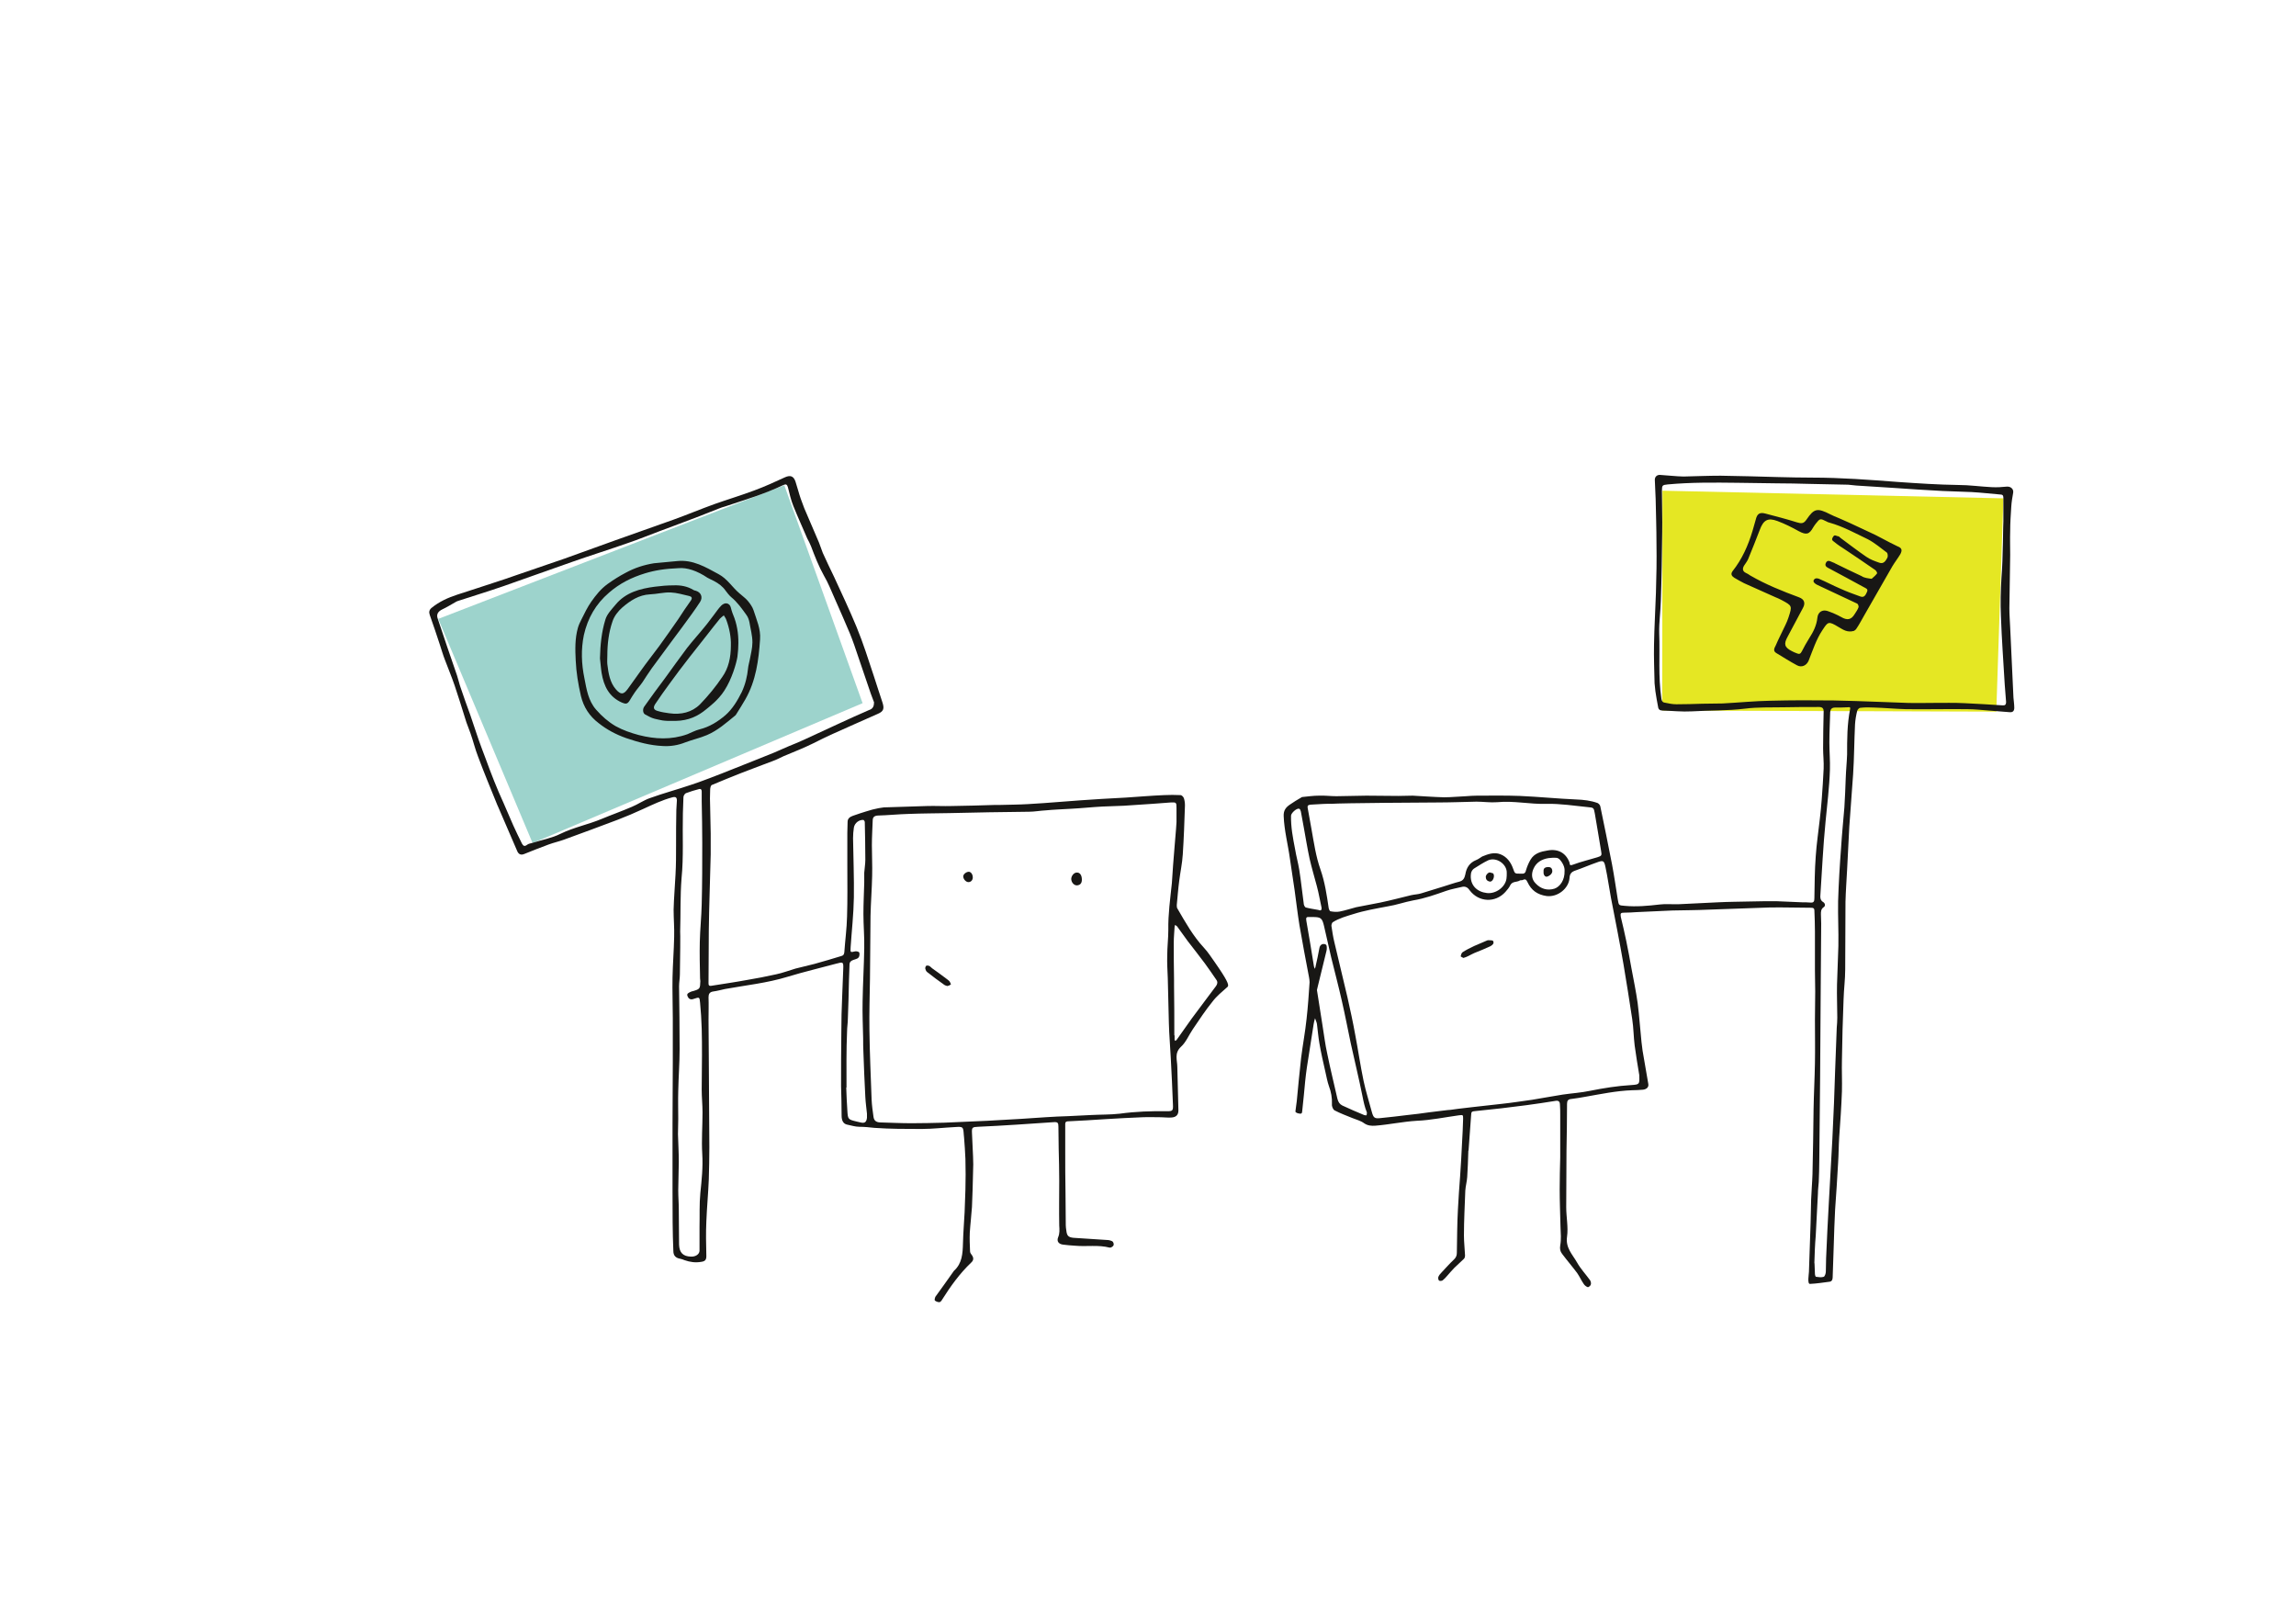 <?xml version='1.0' encoding='utf-8'?>
<svg xmlns="http://www.w3.org/2000/svg" viewBox="0 0 841.9 595.3"><path d="m160.7 226.9 34.6 82.2 121-51.3-28.7-79.9z" fill="#9dd3cc"/><path d="m609.6 179.9-.1 80.6 122.5.4 2.6-78.2z" fill="#e5e723"/><g fill="#181715" fill-rule="evenodd"><path d="m573.7 319.3c.1-1.3-.6-2.9-1.8-4.2-.3-.3-.8-.6-1.2-.6-1-.1-1.9 0-2.9.1-2.5.4-4.5 1.6-5.5 3.9-.8 1.8-.8 3.8.8 5.4 1.9 2 4.3 2.7 6.9 1.9 2-.7 3.8-3.1 3.7-6.5zm-21.2.7c.1-3.2-3.8-5.9-6.8-4.6-1.7.8-3.4 1.9-5 2.9-1 .6-1.4 1.6-1.4 2.8-.1 3.6 2.4 5.9 5.9 6.3 3.3.4 6.8-2.2 7.2-5.3.1-.6.1-1.4.1-2.1zm-67.9 12.8c-.6-2.6-1-5.2-1.7-7.8-.9-3.4-1.9-6.7-2.7-10.2-.8-3.7-1.4-7.5-2.1-11.3-.4-2-.7-4-1.1-6-.1-.4-.3-.9-.6-1-.9-.3-2.9 1.5-3 2.5-.1 4.2.7 8.3 1.5 12.4.4 2.5 1.1 4.9 1.5 7.4.7 4.3 1.1 8.6 1.7 12.8.1.4.4 1 .7 1.1 1.5.4 3 .6 4.6.9.7.3 1.3.3 1.2-.8zm-1.7 30.2c0 .2.1.4.1.6.6 4 1.3 8.1 1.9 12.1.6 3.6 1 7.2 1.8 10.7 1.1 5.5 2.5 11 3.7 16.4.3 1.2.8 2 1.8 2.5 2.6 1.2 5.3 2.4 8 3.5.3.1.6.1.9.1 0-.4.2-.8.1-1.1-.8-1.9-1.2-3.9-1.6-5.9-1.3-6.5-2.9-13-4.3-19.4-1.1-5.2-2.1-10.5-3.3-15.7-1.2-5.3-2.6-10.6-3.9-15.9-.9-3.8-1.7-7.6-2.6-11.4-.7-3-1.2-3.3-4.3-3.3-.4 0-.8 0-1.1 0-1-.1-1.3.2-1.1 1.3 1 5.6 1.9 11.2 2.8 16.8.1.3.2.6.3.9.1-.3.3-.6.3-.9.5-2.2 1-4.4 1.4-6.7.2-1.1.9-1.6 1.8-1.5 1.1.1.9 1.2.9 1.9 0 .2-.1.4-.1.6-1.1 4.4-2.1 8.7-3.2 13.1-.2.7-.2 1-.3 1.3zm182.4 99.9c.1 0 .1 2.7.2 4.1 0 .4.2 1.1.4 1.1.9.1 2 .3 2.8 0 .4-.1.8-1.2.8-1.9.1-1.6 0-3.2.1-4.9.3-6.8.6-13.6 1-20.4.4-7.8.9-15.6 1.3-23.4.2-4.4.4-8.8.6-13.3.1-3.8.3-7.7.4-11.5.2-5.3.4-10.6.6-15.9.1-1.2.2-2.5.2-3.7 0-4-.2-8.1-.1-12.1.1-4.7.4-9.5.5-14.2.1-5.5-.2-10.9-.1-16.4.2-6.6.6-13.2 1.1-19.7.3-4.9.8-9.8 1.2-14.7.2-3.6.4-7.2.5-10.8.1-2.9.4-5.7.5-8.6 0-5.6 0-11.1 1.1-16.6.2-.8-.3-.8-.8-.7-1.6.1-3.1.1-4.7.1-1.2 0-1.7.6-1.8 1.6-.1 3.7-.3 7.5-.3 11.2 0 3.3.3 6.7.2 10-.2 6.4-1 12.7-1.6 19-.9 9-1.3 18-1.9 27-.1.9 0 1.9 1 2.5.7.4 1 1.4.2 1.9-1 .7-1 1.6-1 2.6 0 1.1.1 2.3.1 3.4-.1 9-.1 18.1-.2 27.1-.1 9.8-.1 19.7-.2 29.5-.1 10.1-.2 20.2-.3 30.3 0 2.6-.1 5.3-.2 7.9-.1 1.4-.3 2.8-.3 4.2-.3 5.1-.5 10.2-.8 15.4-.3 3.4-.4 6.6-.5 9.9zm-177.3-168.2c0-.1-4.9.1-7.4.3-.6.1-1.3.1-1.1 1.2.5 2.6.9 5.2 1.4 7.8.9 5 1.6 10 3.3 14.8 1.6 4.6 2.3 9.3 3 14.1.1.5.4 1.2.7 1.2 1.1.2 2.2.3 3.3.1 2.1-.4 4.1-1.1 6.1-1.6 2.9-.6 5.9-1.1 8.8-1.7 3.8-.8 7.6-1.8 11.3-2.7 1.3-.3 2.6-.3 3.8-.7 2.7-.8 5.4-1.7 8.1-2.5 2-.6 3.9-1.3 5.9-1.8 1.4-.4 1.8-1.3 2.1-2.6.4-2.4 1.5-4.3 4-5.3.8-.3 1.5-.9 2.2-1.3 2.2-.9 4.4-1.7 6.7-.8s3.8 2.9 4.6 5.2c.7 1.9.6 1.9 2.6 1.9h.6c1 .1 1.4-.4 1.6-1.4.4-1.3.9-2.5 1.6-3.7 1.4-2.4 3.8-3 6.3-3.4 3.8-.7 6.7.9 8 4.4.2.7-.1 1.3 1.3.8 2.9-1.1 6-1.8 8.9-2.7 1.6-.5 1.7-.7 1.4-2.3-.8-4.6-1.5-9.2-2.3-13.7-.4-2.2-.4-2.2-2.6-2.4-5-.5-10-1.3-15.2-1.2-6 .2-11.9-1.2-18-.6-2.5.2-5.1-.2-7.6-.2-4.8.1-9.6.3-14.4.3-3.5 0-35 .2-39 .5zm246.6-103.6c0-2.8 0-5.6 0-8.4 0-.7 0-1.4-1.1-1.4-3.5-.3-7-.7-10.5-.9-3.6-.2-7.1-.2-10.7-.4-5.9-.3-11.8-.7-17.6-1.1-4.7-.3-9.4-.6-14.1-.9-1-.1-1.9-.2-2.9-.3-4.8-.1-9.6-.2-14.4-.3-3.9-.1-7.9-.2-11.8-.2-4.8-.1-9.6-.1-14.4-.2-8.5-.1-17-.2-25.6.6-1.9.2-2.1.3-2.1 2.3 0 5.1.2 10.3.1 15.4-.1 8.3-.2 16.6-.5 25-.1 3.9-.7 7.9-.6 11.8.3 8-.4 16 .8 24 .1.8.4 1.4 1.2 1.5 1.4.3 2.9.6 4.3.6 3.2 0 6.4-.1 9.5-.2 2.5-.1 5 0 7.4-.1 5.9-.3 11.7-.9 17.6-1 7.7-.2 15.4-.2 23.2-.1 5.4.1 10.8.3 16.2.5 3.6.1 7.2.3 10.8.4 3.2.1 6.4 0 9.5 0 3.8 0 7.7-.1 11.5.1 4.6.2 9.3.5 13.9.8.9.1 1.3-.3 1.3-1.2-.2-2.1-.3-4.3-.5-6.4-.5-8.4-1.1-16.7-1.4-25.1-.2-4.7-.1-9.4.2-14.1.6-6.9.6-20.7.7-20.7zm-202.8 215.8c1.6-.3 14.2-1.7 18.8-2.2 3.8-.4 7.5-1 11.2-1.5 3.7-.6 7.4-1.3 11.2-1.9 3.4-.5 6.8-.7 10.1-1.4 5-1 10-1.8 15.1-2.1 2.9-.2 3-.3 2.9-3.1 0-.2 0-.3 0-.5-.6-3.6-1.2-7.2-1.7-10.9-.4-3.2-.4-6.5-.9-9.7-1-6.7-2.1-13.5-3.2-20.1-1.4-8.1-3-16.2-4.6-24.4-.7-3.7-1.2-7.5-2-11.2-.5-2.4-.8-2.6-3.2-1.7-2.6.9-5.1 2-7.7 2.9-1.5.5-2.2 1.1-2.3 2.9-.3 3.7-4.3 7-8.4 6.5-3.4-.5-5.6-2.1-7-5.1-.4-.8-.7-1.3-1.7-.8-.3.2-.8 0-1.1.2-1.1.7-2.7.2-3.5 1.7-.4.9-1.1 1.7-1.8 2.5-3.7 4.1-9.8 3.8-13.1-.6-.6-.9-1.4-1.5-2.6-1.3-2 .5-4 .8-6 1.5-4 1.4-7.9 2.8-12.1 3.5-3.2.6-6.2 1.7-9.4 2.2-4.2.8-8.4 1.5-12.5 2.8-2.6.8-5.2 1.5-7.6 3-.3.2-.5.9-.5 1.3.3 2 .6 4.1 1.1 6.1 1.6 6.7 3.2 13.5 4.8 20.2 1 4.5 2 9 2.8 13.5 1.1 5.7 1.9 11.4 3.1 17.1.8 3.8 2 7.5 3 11.3.6 2.2 1 2.6 3.3 2.3 3.2-.3 6.4-.7 9.7-1.1 2.7-.3 5.4-.6 8-1 2.6-.3 7.8-1 7.8-.9zm6.6 15.4c-.1 3.1-.2 6.2-.4 9.2-.1 1.7-.6 3.3-.7 5-.2 5.5-.5 11-.5 16.5 0 2.4.3 4.8.4 7.2 0 .5-.1 1.1-.5 1.4-1.1 1.1-2.3 2.1-3.4 3.2-.9.9-1.8 2-2.7 3-.5.6-1 1.1-1.6 1.6-.3.2-1 .3-1.3.1s-.4-.9-.3-1.3c.2-.6.7-1.2 1.2-1.7 1.5-1.6 3-3.3 4.6-4.8.7-.7 1-1.4 1-2.4.1-5.3.1-10.7.4-16 .2-4 .5-8.1.8-12.1s.5-8.1.7-12.1c.2-3 .3-5.9.4-8.9 0-1.5 0-1.5-1.6-1.3-5.1.7-10.3 1.8-15.4 2-5.1.3-10.1 1.4-15.2 1.8-1.4.1-2.8 0-4.1-.9-1.2-.9-2.8-1.3-4.3-1.9-2.2-.9-4.4-1.7-6.5-2.8-.6-.3-1.1-1.5-1-2.3.1-2.3-.3-4.5-1.1-6.6-.6-1.7-.9-3.5-1.3-5.2-.8-3.5-1.6-7-2.2-10.5-.4-2.3-.6-4.7-.9-7.1-.1-.7-.5-1.4-.7-2.1-.2.7-.4 1.4-.5 2.1-.8 5.3-1.7 10.7-2.5 16-.5 3.4-.8 6.8-1.1 10.1-.2 1.9-.4 3.9-.6 5.8 0 .3-.1.8-.3.9-.5.3-2.2-.2-2.2-.7.1-1.3.4-2.6.5-3.8.5-5.3 1-10.6 1.6-15.9.6-4.8 1.5-9.5 2-14.3.5-4.4.8-8.9 1.1-13.4 0-.6-.1-1.2-.2-1.8-1.2-6.3-2.4-12.6-3.5-19-.7-4.3-1.2-8.7-1.8-13-.5-3.8-1.2-7.6-1.7-11.4-.7-5.2-2.1-10.4-2.3-15.7-.1-2.2.9-3.3 2.4-4.3 1.3-.9 2.6-1.7 4-2.5.1-.1.3-.2.4-.2 2-.2 4.1-.5 6.1-.5 2.1-.1 4.3.2 6.4.2 3.7 0 7.3-.2 11-.2 3.9 0 7.9.1 11.8.1 1.7 0 3.5-.1 5.2-.1 3.8.2 7.7.5 11.5.6 2.7 0 5.4-.3 8.1-.4 1.3-.1 2.7-.2 4-.2 5.2 0 10.5-.1 15.7.1 6.9.3 13.8 1 20.7 1.3 2.7.1 5.3.4 7.8 1.3.4.2.9.7 1 1.2 1.5 7.1 2.9 14.2 4.3 21.3.8 4.2 1.4 8.5 2.1 12.8.4 2.3.3 2.2 2.6 2.4 4.3.4 8.5 0 12.8-.5 2.3-.3 4.6 0 7-.1 4.8-.2 9.6-.5 14.4-.7 3.9-.2 7.8-.2 11.7-.3 3.2-.1 6.5-.1 9.7-.1 3.1.1 6.3.3 9.4.4 1 0 2 0 3.1.1 1.2.1 1.4-.5 1.4-1.6.1-5.1.1-10.3.5-15.4.3-4.6 1-9.1 1.5-13.7.3-2.4.5-4.8.7-7.2.3-3.7.5-7.4.7-11.2.1-2.5-.2-5-.2-7.4 0-4.5.1-9.1.2-13.6 0-1.1-.5-1.6-1.7-1.6-4.3 0-8.6 0-12.9.1-4.7.1-9.5-.1-14.2.5-6.5.8-13 .6-19.6 1-3.5.2-7.1-.2-10.7-.3-.9 0-1.5-.4-1.6-1.3-.4-1.9-.7-3.9-1-5.8-.1-1-.2-1.9-.3-2.9-.1-4.7-.3-9.5-.2-14.2.1-6.3.5-12.6.7-18.9.2-6.1.3-12.1.2-18.2 0-5.4-.2-10.8-.3-16.2-.1-2.3-.2-4.6-.3-6.9-.1-1.1.6-2 1.8-2 .8 0 6.6.6 8.7.6 4.5-.1 9.1-.3 13.6-.3 7 .1 14 .3 21.1.5 4.2.1 8.4.2 12.6.2 10.5 0 20.9.8 31.4 1.6 7.3.5 14.7 1 22 1.1 4.1 0 8.2.6 12.3.8 1.9.1 3.7 0 5.6-.2 1.4-.1 2.5.9 2.3 2.2-.3 1.7-.6 3.4-.7 5.1-.2 3-.4 6-.4 9-.1 2.9 0 5.8 0 8.7-.1 6.5-.2 13.1-.3 19.6 0 2.4.2 4.7.3 7.1.4 8.6.8 17.2 1.2 25.7.1 1.2.3 2.5.3 3.7s-.6 1.7-1.7 1.6c-2.5-.2-5-.4-7.6-.6s-5.3-.5-7.9-.5c-7.5-.1-15 .1-22.5 0-3.9-.1-7.8-.5-11.7-.6-1.7-.1-3.4-.1-5.1.1-.4 0-1 .7-1.1 1.1-.4 1.6-.7 3.3-.8 5-.3 6.1-.3 12.2-.7 18.3-.4 6.4-1 12.8-1.4 19.2-.3 5.2-.5 10.5-.8 15.7-.2 3.9-.5 7.9-.6 11.8-.1 8.3 0 16.5-.1 24.8 0 3.7-.5 7.3-.6 11-.3 7.4-.5 14.8-.6 22.2-.1 3.8.1 7.7 0 11.5-.2 5.6-.6 11.2-1 16.8-.2 3.1-.2 6.3-.4 9.4-.3 5.7-.7 11.4-1.1 17.1-.2 4.4-.4 8.7-.5 13.1-.1 3.9-.3 7.9-.4 11.8 0 .8-.3 1.5-1.1 1.6-2.4.3-4.8.7-7.2.8-1.1.1-.4-3.7-.4-4.4.2-5.9.4-11.8.6-17.7.1-2.9.1-5.8.2-8.7.1-3.1.4-6.2.5-9.4.2-8 .3-16 .4-24 .1-5.6.4-11.1.5-16.7.1-5.3 0-10.6 0-15.9 0-3.5.1-6.9.1-10.4 0-2.6-.1-5.2-.1-7.8 0-4.7 0-9.4 0-14.1 0-2.6-.1-5.2-.2-7.8 0-.7-.3-1-1.1-1-5.1 0-10.3-.2-15.4-.1-7.5.2-15 .6-22.5.8-4.3.2-8.6.2-13 .3-4.4.2-8.8.4-13.2.6-1.5.1-3 .2-4.5.2-1.3 0-1.5.2-1.3 1.5.7 2.9 1.4 5.9 2 8.8.7 3.3 1.3 6.7 1.9 10 .8 4.3 1.7 8.6 2.3 12.9.6 4.7.9 9.5 1.4 14.2.1 1.1.3 2.1.4 3.2.7 4.1 1.4 8.1 2.1 12.2.2 1.1-.5 1.9-1.9 2.1-1.3.1-2.7.2-4 .2-5.8.2-11.5 1.4-17.2 2.4-1.7.3-3.4.6-5.1.8-1.2.1-1.6.6-1.6 1.8 0 5.7-.1 11.5-.2 17.2 0 6.9-.1 13.8-.1 20.7 0 3.6.8 7.3.3 10.8-.6 4.1 2 6.5 3.7 9.5 1.3 2.3 3.1 4.2 4.7 6.4.3.4.5 1.2.3 1.7-.1.4-.9 1-1.1.9-.6-.2-1.2-.7-1.5-1.2-.9-1.3-1.5-2.7-2.4-4-1.8-2.4-3.7-4.6-5.5-7-.7-.9-.9-1.8-.7-3.1.4-2.2.2-4.5.1-6.8-.1-4.6-.3-9.2-.3-13.8 0-3.9.1-7.8.2-11.7 0-5.1 0-10.3 0-15.4 0-1.3 0-2.6-.1-3.9 0-1.1-.5-1.6-1.6-1.4-3.6.6-7.2 1.1-10.8 1.6-6 .8-12.1 1.5-18.2 2.1-1.9.2-1.9.1-2 1.9-.3 4.1-.6 8.3-.9 12.4-.2.7-.1.7-.1.7z"/><path d="m430.6 379.6h.1v1.6c0 .1.2.3.2.4.2-.1.4-.2.5-.3 1.9-2.6 3.7-5.3 5.6-7.9s3.9-5.2 5.9-7.9c1-1.3 2-2.7 3-4 .5-.7.7-1.5.1-2.3-1.4-2-2.7-4-4.2-6-2.1-2.8-4.2-5.5-6.3-8.2-1.3-1.8-2.6-3.6-3.9-5.4-.2-.2-.5-.3-.7-.5-.1.2-.2.5-.2.7-.1 1.9-.3 3.8-.3 5.7 0 4.5 0 9.1.1 13.6v2.3c.1 6.1.1 12.1.1 18.2zm-120.2 19.1h-.1c.1 2.8.2 5.5.4 8.3.2 3.4.2 3.4 3.5 4.2.4.1.8.2 1.3.3 1.6.4 2.2-.1 2.4-1.7 0-.5 0-1 0-1.5-.2-2-.5-4.1-.6-6.1-.3-5.4-.5-10.9-.7-16.3-.1-1.7-.1-3.5-.1-5.2-.1-4.5-.3-9.1-.2-13.6.1-6.5.5-13 .6-19.4.1-4.2-.3-8.4-.3-12.6 0-3.8.2-7.7.3-11.5 0-1.2 0-2.4 0-3.6.1-1.6.4-3.2.4-4.8 0-4.6-.1-9.2-.2-13.8 0-.3-.3-.7-.5-.8-1.6-.1-3.2 1.1-3.5 2.8-.2 1.3-.3 2.6-.3 3.9.1 7.2.4 14.5.3 21.7-.1 6.2-.8 12.3-1.2 18.4-.1 1.8-.1 1.8 1.6 1.4.4-.1 1.1 0 1.5.3.2.2.2.9.1 1.3-.2 1.1-1.3 1.2-2.1 1.5-.9.3-1.5.7-1.5 1.8 0 1.9-.2 3.8-.2 5.7-.1 4.6-.2 9.3-.4 13.9 0 1.7-.3 3.3-.3 5-.3 6.7-.2 13.5-.2 20.4zm-61-57.2c.1 0 0 10.5-.1 15.7 0 1.5-.3 2.9-.3 4.4.1 7.7.2 15.3.2 23 0 5.1-.4 10.2-.5 15.4-.1 3.4 0 6.8 0 10.2 0 1.9-.1 3.8-.1 5.6.1 3.4.3 6.8.3 10.2 0 3.5-.2 6.9-.2 10.4 0 2.4.2 4.7.2 7.1.1 4.3 0 8.5.1 12.8.1 3 1.5 4.3 4.3 4.4 1.8.1 3.2-.9 3.2-2.2 0-2.9 0-5.8 0-8.8.1-4.1-.1-8.2.3-12.3.5-4.8 1-9.5.7-14.4-.3-5.1.1-10.1.1-15.2 0-2.8-.3-5.5-.3-8.3 0-4.2.1-8.5.1-12.7 0-3.2 0-6.5-.1-9.7s-.3-6.4-.6-9.5c-.2-2.1-.2-2.1-2.3-1.4-.1 0-.2.1-.3.1-1.1.3-1.7-.3-2-1.1-.4-.9.4-1.2 1-1.5.3-.1.6-.3.9-.3 2.7-.8 2.7-.9 2.8-3.7 0-.3-.1-.6-.1-1-.1-4.5-.2-9-.1-13.4.1-4.6.6-9.2.7-13.8.2-7.5.2-15 .2-22.5 0-5.1-.1-10.2-.2-15.2 0-1.2 0-2.4 0-3.6 0-.6-.2-1.1-1-.9-1.6.4-3.2.9-4.8 1.5-.4.2-.9.9-.9 1.5-.1 1.9-.1 3.9-.2 5.8-.2 8 .3 16-.5 24-.5 6.3-.3 12.9-.5 19.4zm71.1-84c-.4-1.1-.8-2.1-1.2-3.2-1.6-4.6-3.1-9.2-4.7-13.8-.9-2.7-1.8-5.4-2.9-8.1-1.8-4.3-3.7-8.6-5.6-12.9-1.3-2.9-2.4-5.8-4-8.5-1.9-3.4-3.3-7-4.7-10.7-.4-1-.9-2-1.4-2.9-1.7-4-3.5-7.9-5.1-11.9-.9-2.2-1.4-4.6-2-6.9-.3-1-.7-1.2-1.6-.8-6.9 3.3-14.3 5.5-21.5 7.9-.7.2-1.4.4-2.1.7-2.4.9-4.7 1.9-7.1 2.8-4.9 1.9-9.9 3.7-14.9 5.6-3.8 1.4-7.6 3-11.5 4.3-6.8 2.4-13.6 4.5-20.4 6.9-8.4 2.9-16.8 6-25.2 8.9-5.5 1.9-11.1 3.6-16.6 5.4-.3.1-.6.2-.9.4-1.6.9-3.2 1.9-4.9 2.7-1.5.7-2.3 1.8-1.7 3.4 2.3 7 4.7 13.9 7.1 20.9.5 1.5.8 3 1.3 4.4 1.1 3.3 2.3 6.6 3.5 9.9 1.1 3.1 2 6.1 3.1 9.2.8 2.3 1.7 4.6 2.6 7 2 5.5 4.1 10.9 6.5 16.1 1.2 2.8 2.4 5.6 3.6 8.3 1 2.2 2.1 4.5 3.2 6.7.5.9 1 1.1 1.9.4.5-.4 1.3-.5 2-.7 3.4-1.1 7-1.7 10.2-3.3 4.9-2.4 10.2-3.4 15.2-5.5 3.6-1.5 7.3-2.8 11-4.4 2.2-.9 4.3-2.4 6.6-3.2 5-1.8 10.2-3.2 15.2-4.9 3.7-1.2 7.4-2.7 11.1-4.1 2.6-1 5.2-2.1 7.8-3.1 3.9-1.5 7.7-3.1 11.5-4.6 1.8-.8 3.7-1.6 5.5-2.4 1.7-.7 3.5-1.4 5.2-2.2 4.4-2 8.8-4.1 13.2-6.1 3.6-1.7 7.3-3.3 10.9-4.9 1.4-.4 1.8-1.5 1.8-2.8zm110.9 43.9c0-1.7 0-3.5 0-5.2 0-2-.1-2.1-2.1-2-2.2.1-4.5.4-6.7.5-3.5.2-7 .5-10.5.7-2.6.1-5.3.2-7.9.3-3.8.2-7.5.6-11.3.8-3.2.2-6.4.3-9.5.6-2 .1-4.1.5-6.1.5-4.9.1-9.8.1-14.7.2-4.8.1-9.6.2-14.4.3-5 .1-10 .1-15 .3-3.8.1-7.6.5-11.4.6-1.2.1-1.8.6-1.8 1.8-.1 3-.3 6-.3 9.1 0 3.7.2 7.4.1 11.2-.1 4.9-.5 9.8-.6 14.7-.1 3.9 0 7.9-.1 11.8 0 3.7-.1 7.5-.1 11.2-.1 6.3-.3 12.6-.2 18.9.1 8.5.5 16.9.8 25.4.1 2.2.4 4.3.7 6.4.2 1.3.9 1.9 2.3 2 3.9.1 7.7.3 11.6.3 4 0 8-.1 12-.2 5.3-.2 10.6-.5 15.9-.7 4.1-.2 8.2-.5 12.3-.7 3-.2 6-.4 9-.6 2.8-.2 5.6-.3 8.4-.4 2.7-.1 5.4-.3 8.1-.4 3.6-.2 7.1-.1 10.7-.5 5.8-.8 11.6-1 17.4-.9 1.9 0 2.2-.2 2.1-2.3-.2-5.7-.5-11.4-.8-17.2-.2-4.3-.6-8.5-.7-12.8-.2-5.5-.2-11-.4-16.5-.1-2.8-.3-5.5-.2-8.3 0-3.1.4-6.3.4-9.4-.1-5.7.7-11.4 1.3-17.1.4-7.4 1.8-22.3 1.7-22.4zm-184.8 136.1c0-8.5 0-17.1 0-25.6 0-7.5.1-14.9.1-22.4 0-5.4 0-10.8 0-16.2 0-5-.2-9.9-.1-14.9s.5-9.9.6-14.9c.1-3.3-.2-6.7-.2-10 .1-4.3.5-8.6.7-12.9.2-3.6.2-7.1.2-10.7 0-4.3 0-8.6.1-13 0-1.1.2-2.3.2-3.4s-.4-1.5-1.6-1.2c-3.8 1-7.3 2.7-10.8 4.3-3 1.4-6.1 2.7-9.2 3.9-6.6 2.5-13.1 4.9-19.7 7.3-1.9.7-3.8 1.1-5.7 1.8-3 1.1-6 2.3-9 3.5-1.2.5-2.1.1-2.6-1.2-2.3-5.4-4.6-10.7-6.9-16-.1-.3-.3-.6-.4-.9-2.4-5.9-4.8-11.7-7-17.6-1.1-2.8-1.8-5.8-2.8-8.6-.6-1.8-1.4-3.5-1.9-5.3-1.3-4.1-2.5-8.1-3.9-12.2-1.1-3.2-2.4-6.3-3.6-9.5-.7-1.8-1.2-3.6-1.8-5.4-1.2-3.6-2.4-7.3-3.7-10.9-.4-1.1-.2-1.9.6-2.6 2.8-2.3 6.1-3.8 9.5-4.9 2.5-.8 4.9-1.6 7.4-2.4 2-.7 4.1-1.3 6.1-2 2.8-.9 5.5-1.8 8.3-2.8 5.8-2 11.7-4 17.5-6 6.1-2.2 12.2-4.4 18.3-6.6 7.2-2.6 14.5-5.1 21.7-7.7 5-1.8 10-3.9 15-5.7 4.8-1.7 9.8-3.2 14.6-5 3.8-1.4 7.5-3.1 11.2-4.8 2-.9 3.2-.5 3.9 1.6s1.2 4.2 1.9 6.2c.4 1.2.9 2.3 1.3 3.5 1.8 4.2 3.6 8.4 5.4 12.6.5 1.2.9 2.6 1.4 3.8 1.3 2.9 2.7 5.8 4.1 8.7 2.8 6.1 5.7 12.2 8.3 18.5 2.4 5.8 4.3 11.9 6.3 17.9 1.1 3.3 2.1 6.6 3.2 9.8.7 2.2.4 3.2-1.7 4.1-5.8 2.6-11.6 5.1-17.3 7.7-2.9 1.3-5.8 2.9-8.7 4.2-2.8 1.3-5.7 2.4-8.5 3.6-1.3.6-2.6 1.3-4 1.8-3.9 1.5-7.8 2.9-11.6 4.4-3.6 1.4-7.2 2.9-10.8 4.4-.4.2-.6 1.1-.6 1.7-.1 2.2-.1 4.3 0 6.5 0 3.2.2 6.4.2 9.6v7.6c-.2 9.4-.6 18.7-.7 28.1-.1 6.3 0 12.7-.1 19 0 .7 0 1.3 1.1 1.1 4.3-.7 8.6-1.3 12.9-2.1 3.6-.6 7.2-1.3 10.8-2.1 2.4-.5 4.7-1.4 7.1-2.1 2.3-.6 4.6-1.1 6.9-1.7 3.3-.9 6.6-1.9 9.9-2.9.7-.2 1-.5 1.1-1.4.3-4.4.9-8.7 1-13.1.2-6.1.1-12.3.1-18.5 0-4.1 0-8.1 0-12.2 0-1.3.1-2.7.1-4 0-1.2.8-1.8 1.9-2.2.5-.2 4-1.4 7.2-2.3 1.6-.4 3.1-.7 4.2-.8 5.3-.1 10.6-.4 15.8-.5 3-.1 6 .1 9.1 0 5.3-.1 10.7-.2 16-.4h1.9c3.3-.1 6.7-.1 10-.3 3.8-.2 7.6-.5 11.5-.8 5.2-.4 10.3-.8 15.5-1.1 3-.2 6-.3 9-.5 4.6-.3 9.2-.7 13.9-.9 2-.1 4.1-.1 6.1 0 .4 0 1 .6 1.2 1.1.3.9.4 1.8.4 2.7-.2 6-.4 12-.8 18-.2 3.2-.9 6.4-1.3 9.6-.4 3-.6 5.9-.9 8.9 0 .5 0 1 .3 1.4 2.9 5 5.7 10 9.7 14.3 1.5 1.6 2.6 3.4 3.9 5.2 1.1 1.6 2 2.9 2.7 4 2.7 4.2 2.4 4.8 1.9 5.2-1.9 1.7-3.9 3.3-5.4 5.3-2.6 3.2-4.9 6.7-7.2 10.1-1.5 2.2-2.5 4.8-4.4 6.5-2.5 2.4-1.3 4.9-1.3 7.4.1 5.3.3 10.6.4 15.9 0 1.7-.9 2.5-2.6 2.6-1.3.1-2.6-.1-3.8-.1-2.3 0-4.5-.1-6.8 0-4.5.2-9.1.4-13.6.7-4.6.3-9.2.6-13.8.8-1 .1-.9.7-.9 1.4v9.6c0 5 0 10.1.1 15.1 0 4 .1 8 .1 12 0 .6.1 1.3.2 1.9.2 1.9.7 2.5 2.6 2.7 4.1.3 8.2.5 12.3.8.7 0 1.4.2 2 .5.4.3.6 1.1.4 1.5s-1 .9-1.4.8c-4.2-1.1-8.5-.3-12.7-.7-1.5-.1-2.9-.2-4.4-.4-1.6-.2-2.4-1.2-1.8-2.7.6-1.4.5-2.8.4-4.3-.1-5.5 0-10.9 0-16.4 0-3.9-.1-7.8-.2-11.7 0-2.7-.1-5.4-.1-8.1 0-1.4-.2-1.8-1.7-1.7-4.5.3-8.9.6-13.4.9-4.8.3-9.6.6-14.4.8-2 .1-2.3.2-2.2 2.2.1 2.9.3 5.8.4 8.7.1 1.9.1 3.8 0 5.7-.1 4.3-.2 8.5-.4 12.8-.2 3.1-.6 6.2-.8 9.4-.1 2.3 0 4.6.1 6.9 0 .5.4 1 .7 1.4.7 1 .6 1.9-.3 2.7-4.2 4-7.5 8.6-10.6 13.5-.2.4-.6.9-1 1-.6 0-1.2-.2-1.7-.6-.2-.2 0-1 .2-1.4 2.1-2.9 4.2-5.8 6.3-8.8.2-.2.3-.5.5-.7 3-2.7 3.2-6.3 3.3-10.1s.4-7.6.6-11.3c.1-2.8.2-5.6.3-8.4.1-3.7.1-7.4 0-11.2-.1-2.6-.3-5.3-.5-7.9 0-.3-.1-.6-.1-1-.2-2.9-.2-3-3.2-2.8-4.1.2-8.2.7-12.3.7-5.7 0-11.5 0-17.2-.4-1.9-.2-3.7-.4-5.6-.4-1.5 0-3-.5-4.5-.8-1.4-.3-2-1.5-2-3.3 0-3.6-.1-7.2-.2-10.8 0-6.6 0-13.3.1-19.9 0-4.3.1-8.5.3-12.8.1-3.4.3-6.8.4-10.2.1-2.7 0-2.7-2.6-2-5.9 1.6-11.9 3-17.8 4.8-7.5 2.3-15.3 3.1-23 4.5-1.4.3-2.8.7-4.3.9-1.3.2-1.7.9-1.7 2.1.1 2.8 0 5.5 0 8.3 0 4.7.1 9.4.1 14.1.1 10.9.1 21.7.2 32.6 0 3.9-.1 7.8-.2 11.7-.2 5.2-.7 10.3-.9 15.5-.2 4.2-.1 8.4 0 12.7 0 1.3-.4 1.9-1.8 2.1-2.2.4-4.2.1-6.2-.6-.5-.2-1-.4-1.5-.5-1.8-.3-2.6-1.2-2.6-2.9-.3-6.7-.3-13.9-.3-21.1z"/><path d="m536.6 351.2c-.4-.2-1-.5-1-.6.1-.5.3-1.2.7-1.5 1.4-.9 2.8-1.6 4.3-2.3 1.4-.6 2.8-1.2 4.2-1.8.3-.1.6-.3.9-.3.6 0 1.7 0 1.8.3.5.9-.3 1.5-1 1.9-1.9.9-3.9 1.7-5.9 2.5-.7.3-1.4.7-2.2 1.1-.6.3-1.1.5-1.8.7z"/><path d="m547.8 321.1c0 1.2-.8 2.3-1.6 2.1-.9-.2-1.4-.8-1.4-1.7 0-.8 1.1-1.9 1.7-1.6s1.2-.1 1.3 1.2z"/><path d="m567.3 317.9c1.5-.2 1.9.6 1.9 1.6-.1 1-1.2 1.7-1.9 1.9-.9.2-1.4-.9-1.3-1.7 0-.6-.2-1.6 1.3-1.8z"/><path d="m347.4 361.5c-.4-.1-.8-.2-1.1-.4-2.1-1.5-4.3-3.1-6.3-4.7-.4-.3-.6-.8-.7-1.2s.1-.9.3-1.1.8-.1 1.1 0c.4.2.7.6 1.1.9 1.5 1.1 3 2.1 4.4 3.2.6.5 1.3.9 1.9 1.5.3.3.4.8.6 1.2-.4.3-.8.5-1.3.6z"/><path d="m396.7 322.5c0 1.3-.6 2-1.8 2.1-1.1 0-2-1-2.1-2.3 0-1.2 1-2.4 2-2.4 1.2-.1 1.9 1 1.9 2.6z"/><path d="m356.7 321.7c0 1-.7 1.7-1.6 1.7s-1.9-1.1-1.9-2.1c0-.8 1.1-1.7 2.1-1.7.8.1 1.4 1 1.4 2.1z"/><path d="m248.8 208.3c-5 .2-8.7.8-12.3 1.9-4.9 1.5-9.3 3.7-13.2 7.1-4.8 4.1-7.8 9.3-9.2 15.5-1.1 5.3-.9 10.6.2 15.9.8 4.1 1.4 8.2 4.3 11.5 2.1 2.4 4.4 4.4 7.1 6 2.7 1.5 5.6 2.5 8.6 3.3 5.9 1.5 11.8 1.8 17.7-.3 1.5-.6 2.9-1.4 4.5-1.8 3.7-.9 6.8-2.9 9.5-5.2 2.6-2.3 4.4-5.3 6-8.5 1.3-2.8 2-5.7 2.3-8.7.1-1 .4-2 .6-3 .4-2.2 1-4.4 1-6.5 0-2.5-.7-4.9-1.1-7.4-.2-.9-.5-1.8-1-2.5-1.7-2.4-3.4-4.8-5.7-6.7-.8-.7-1.4-1.5-2-2.3-1.1-1.6-2.6-2.7-4.3-3.6-.8-.4-1.7-.8-2.4-1.2-3.7-2.5-7.5-3.8-10.6-3.5zm-.5-2.6c5.8-.6 10.4 2.2 15.2 4.8 3.2 1.7 5 4.8 7.6 7 1.1 1 2.3 1.8 3.2 2.9.8 1 1.6 2.1 2 3.3 1.1 3.5 2.7 6.9 2.4 10.7-.5 7.6-1.5 15.2-5.4 22-1 1.8-2.2 3.6-3.3 5.4-.1.2-.3.5-.5.6-3.2 2.6-6.3 5.4-10.3 7.1-2.6 1.1-5.4 1.7-8 2.7-2.5 1-5.4 1.5-8.2 1.3-4.6-.2-9-1.4-13.4-2.9-3.7-1.3-7.1-3.1-10.1-5.5-3.3-2.5-5.5-5.8-6.5-10-1-4.3-1.7-8.6-1.9-13-.2-4-.3-8 .8-11.9.3-1.1.8-2.1 1.3-3.1 1.1-2.2 2.2-4.5 3.6-6.5 1.7-2.4 3.5-4.7 6-6.5 2.1-1.5 4.3-2.9 6.6-4.1 3.3-1.8 6.7-2.9 10.4-3.5"/><path d="m222.7 240.3c0 1.1-.1 2.2 0 3.2.4 3.3.9 6.7 3.2 9.3 1.7 1.9 2.7 1.9 4.2-.1 1.6-2.2 3.2-4.5 4.8-6.7 2.2-3.1 4.5-6 6.8-9.1 2.4-3.3 4.7-6.6 7-9.9 1.5-2.3 3-4.6 4.6-6.8.7-1 .3-1.5-.6-1.7-2.2-.5-4.5-1.2-6.8-1.3-2.5-.1-5 .6-7.6.7-4 .2-7.2 2.3-10.1 4.8-1.5 1.3-3 3.2-3.6 5.1-1.4 4-1.9 8.3-1.9 12.5zm-2.7 1.1c.1-5 .6-9.8 2-14.3.6-2 2.3-3.7 3.7-5.4 3.7-4.5 9-5.9 14.4-6.6 2.3-.3 4.6-.5 6.9-.5 2.5-.1 5 .3 7.3 1.7.3.2.6.2.9.3 1.9.6 2.6 2.4 1.5 4.1-1 1.5-2 3-3.1 4.5-2.4 3.3-4.8 6.6-7.3 9.9-2.4 3.3-4.9 6.6-7.3 9.9-1.2 1.7-2.3 3.4-3.4 5.1-.9 1.3-1.9 2.4-2.8 3.7-.7 1-1.3 2-1.9 3-.8 1.3-1.4 1.4-2.8.8-4.8-2.1-6.7-6.1-7.5-10.9-.3-1.9-.4-3.8-.6-5.3z"/><path d="m268 236.6c.1-2.8-.5-6.2-1.7-9.4-.2-.6-.6-1.1-.9-1.6-.5.4-1 .8-1.4 1.2-1.6 1.9-3.1 3.9-4.6 5.8-2.2 2.8-4.5 5.7-6.7 8.5-2.5 3.2-4.9 6.4-7.3 9.7-1.8 2.4-3.5 4.9-5.2 7.4-.8 1.3-.5 2.1 1.1 2.5 1.3.4 2.7.6 4.1.8 4.3.6 8.3-.3 11.3-3.3 3-3.1 5.8-6.5 8.2-10.1 2.2-3.1 3.1-7 3.1-11.5zm-28 26.9c-1.2-.3-2.4-1-3.5-1.6-.8-.5-.9-1.9-.3-2.8 2.5-3.5 5-7 7.6-10.4 2.7-3.7 5.3-7.4 8.1-11.1 2.1-2.7 4.4-5.2 6.5-7.8 1.2-1.4 2.2-2.9 3.4-4.4.9-1.2 1.7-2.4 2.7-3.4.5-.5 1.3-.9 1.9-.8.8.1 1.4.7 1.6 1.6.3 1.3.8 2.6 1.3 3.8 1.2 3.4 1.6 7 1.4 10.5 0 1.2-.2 2.5-.3 3.7-.4 2.4-2 8.1-4.8 12.4-2.3 3.6-5.8 6.1-6.6 6.8-3 2.5-6.4 4.2-11.3 4.3s-5.3-.3-7.7-.8z"/><path d="m686.3 212.2c.8-.7 1.5-1.3 2-2 .1-.2-.4-1.1-.8-1.3-3.6-2.5-7.3-5-10.9-7.4-1.4-.9-2.8-1.8-4.1-2.9-.4-.3-1.1-.6-.4-1.7.6-1.1 1.2-.4 1.8-.3h.2c.3.1.6.5.9.7 3.1 2.3 6.1 4.6 9.3 6.8 1.4 1 3.1 1.6 4.8 2.2s2.4-.8 3-1.9c.2-.5.1-1.5-.2-1.8-2.3-1.7-4.5-3.6-7-4.9-4.6-2.2-9.1-4.7-14.1-6.1-.4-.1-.7-.2-1-.4-2.4-1.2-2.4-1.2-4 .8-.3.4-.6.8-.9 1.3-1.5 2.7-2.6 2.9-5.4 1.4-2.5-1.4-5.1-2.7-7.8-3.7-3.5-1.3-5.1-.3-6.4 3.2-1.4 3.6-2.8 7.2-4.3 10.8-.4.9-1 1.6-1.5 2.4-.6 1-.6 2 .6 2.6.6.3 1.2.6 1.7 1 5.7 3.3 11.7 5.7 17.9 8 1.9.7 2.4 2.1 1.4 3.9-1.9 3.5-3.7 7-5.6 10.5-1.5 2.7-1.2 3.9 1.5 5.3.6.3 1.2.6 1.8.8.9.4 1.4.3 1.9-.7.8-1.6 1.7-3.2 2.7-4.8 1.5-2.3 2.7-4.7 3-7.5.2-2.1 1.8-3.1 3.7-2.5 1.7.6 3.4 1.3 5 2.2 2.2 1.3 3.7 1.1 5-1.1.5-.8 1.1-1.6 1.4-2.5.1-.3-.2-1.2-.5-1.3-4.9-2.3-9.8-4.6-14.7-6.9-.6-.3-1.7-1-1.2-1.8s1.4-.6 1.9-.4c2.6 1.1 5.2 2.5 7.8 3.6 2.4 1.1 4.9 2 7.4 2.9 1.4.5 1.9-.6 2.4-1.7s-.4-1.3-1.1-1.7c-4.1-2.2-8.2-4.5-12.4-6.7-.9-.5-2.2-.9-1.6-2.2.7-1.5 1.9-.4 2.9-.1.1 0 .3.1.4.2 3.3 1.6 6.5 3.2 9.8 4.7 1 .7 2.3.8 3.7 1zm9.5-11.9c1.6.6 1.8 1.4 1 2.9-.9 1.5-2 2.9-2.9 4.4-3.4 5.9-6.8 11.9-10.2 17.8-1 1.7-1.9 3.5-3 5.1-.3.5-.8.7-.9.8-2.5.7-4-.5-5.6-1.4-3.8-2.3-3.9-2-6 1.2-2.2 3.3-3.5 7.3-5 11.1-.7 1.7-2.5 2.7-4.3 1.7-2.6-1.4-5.1-3-7.6-4.5-1.3-.8-.6-1.9-.2-2.7 1.1-2.6 2.4-5 3.6-7.6.4-.9.8-1.7 1.1-2.7 1.4-4.3 1.4-4.3-2.5-6.4-.8-.4-1.6-.8-2.4-1.1-3.8-1.7-7.6-3.4-11.4-5.1-1.2-.6-2.4-1.3-3.6-2-.9-.6-1.4-1.3-.6-2.4 3.5-4.4 5.7-9.4 7.3-14.7.4-1.4.8-2.8 1.2-4.2.5-2.1 1.4-2.8 3.6-2.2 3.8 1 7.7 2 11.5 3.2 1.6.5 2.5.5 3.5-1 2.8-4.1 3.9-4.4 8.8-1.9 1.9 1 1.9.6 14.3 6.5 2.8 1.2 6.3 3.3 10.3 5.2z"/></g></svg>